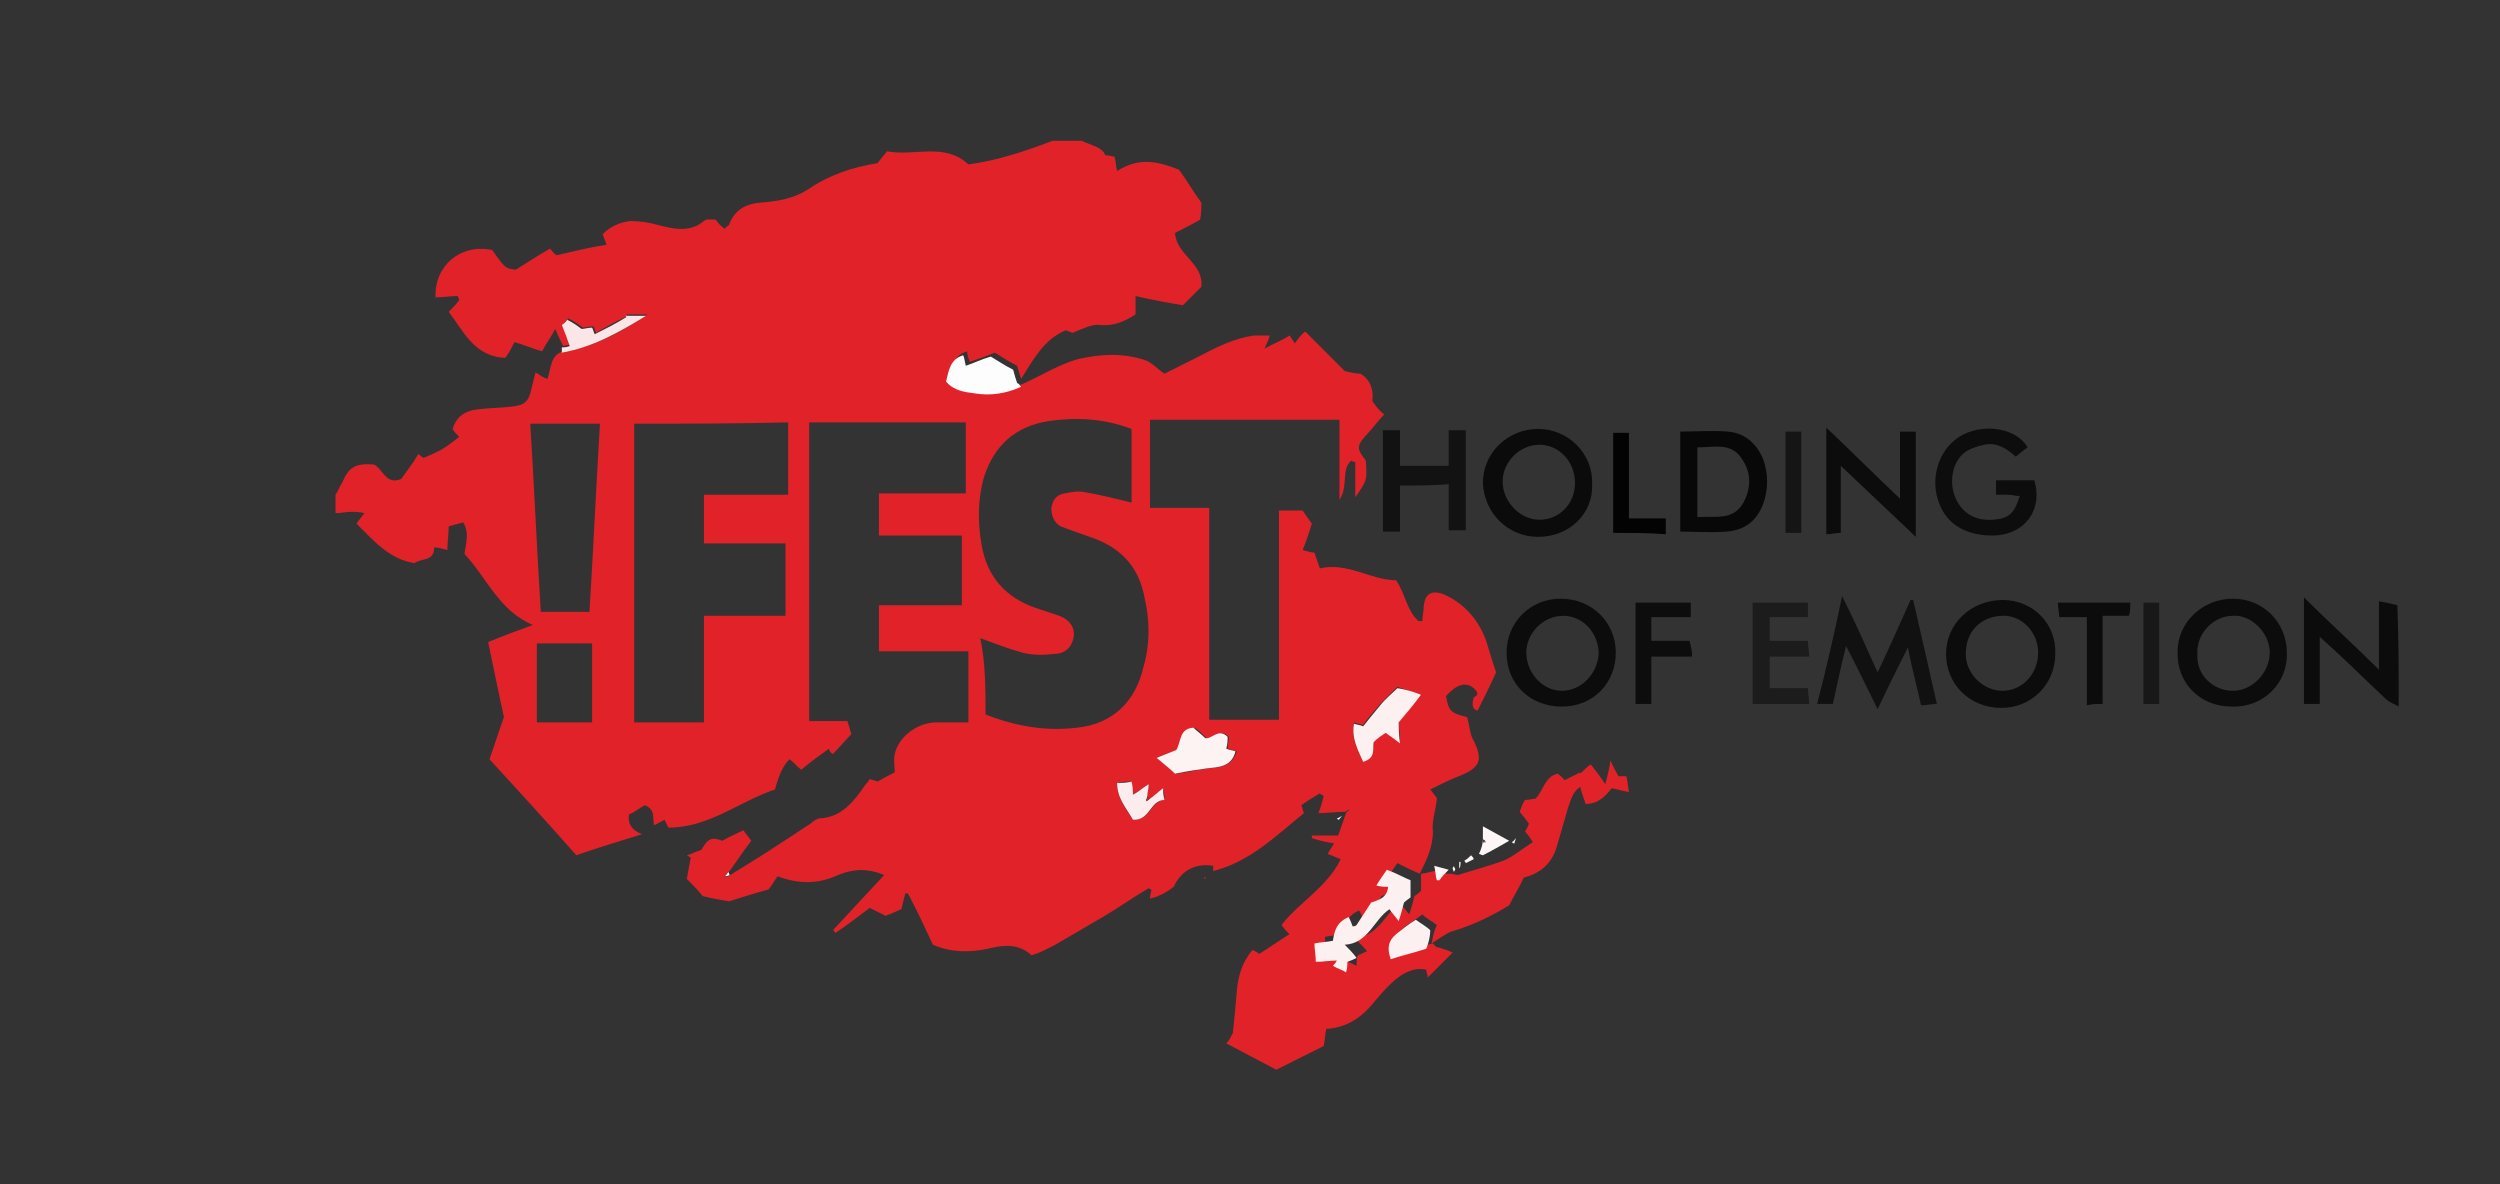 <?xml version="1.0" encoding="utf-8"?>
<!-- Generator: Adobe Illustrator 24.1.2, SVG Export Plug-In . SVG Version: 6.00 Build 0)  -->
<svg xmlns="http://www.w3.org/2000/svg" xmlns:xlink="http://www.w3.org/1999/xlink" version="1.1" id="Warstwa_1" x="0px" y="0px" width="190px" height="90px" viewBox="0 0 190 90" style="enable-background:new 0 0 190 90;" xml:space="preserve">
<rect x="0" y="0" width="190" height="90" fill="#333333" stroke="none"/>
<style type="text/css">
	.st0{fill:#E22229;}
	.st1{fill:#0C0C0C;}
	.st2{fill:#111111;}
	.st3{fill:#0B0B0B;}
	.st4{fill:#0D0D0D;}
	.st5{fill:#121212;}
	.st6{fill:#080808;}
	.st7{fill:#1C1C1C;}
	.st8{fill:#030303;}
	.st9{fill:#151515;}
	.st10{fill:#181818;}
	.st11{fill:#FCF0F1;}
	.st12{fill:#FDF6F6;}
	.st13{fill:#FCF0F0;}
	.st14{fill:#FDF3F3;}
	.st15{fill:#FEFDFD;}
	.st16{fill:#FBE6E7;}
	.st17{fill:#FCECED;}
</style>
<g>
	<path class="st0" d="M55.5,66.5c1.3-0.8,2.6-1.6,3.8-2.4c0.8-0.5,1.5-1,2.3-1.5c0.2-0.2,0.5-0.4,0.7-0.4c1.7-0.1,2.6-1.3,3.5-2.6   c0.1-0.1,0.2-0.2,0.3-0.4c0.2,0.1,0.4,0.1,0.6,0.2c0.5-0.3,0.9-0.5,1.3-0.7c0-0.4-0.1-0.9,0-1.4c0.3-1.3,1.7-2.4,3.2-2.4   c0.8,0,1.5,0,2.4,0c0-1,0-1.8,0-2.7c0-0.9,0-1.7,0-2.7c-2.3,0-4.6,0-6.8,0c0-1.2,0-2.3,0-3.5c2.1,0,4.2,0,6.3,0c0-1.8,0-3.5,0-5.3   c-2.1,0-4.2,0-6.3,0c0-1.1,0-2.1,0-3.2c2.2,0,4.4,0,6.6,0c0-1.8,0-3.6,0-5.4c-3.9,0-7.9,0-11.9,0c0,7.5,0,15.1,0,22.7   c1,0,2,0,2.9,0c0.1,0.3,0.2,0.6,0.3,1c-0.4,0.4-0.9,1-1.4,1.5C63.1,57.2,63,57,63,56.9c-0.7,0.5-1.4,1-2.1,1.6   c-0.4-0.3-0.6-0.6-0.9-0.8c-0.5,0.5-0.8,1.2-1.1,2.3c-2.7,0.9-5,2.9-8.1,2.9c-0.1-0.2-0.2-0.4-0.3-0.6c-0.2,0.1-0.3,0.2-0.4,0.2   c-0.1,0.1-0.3,0.2-0.4,0.2c-0.1-0.6,0.1-1.2-0.7-1.5c-0.4,0.2-0.7,0.5-1.2,0.7c-0.1,0.7,0.2,1.2,1,1.5c-1.6,0.5-3.3,1-5,1.6   c-2.2-2.5-4.4-4.9-6.6-7.3c0.4-1.1,0.7-2.1,1.1-3.2c-0.4-1.8-0.8-3.8-1.2-5.7c1.2-0.5,2.3-0.9,3.4-1.3c-2.6-1.1-3.5-3.6-5.2-5.4   c0.1-0.8,0.4-1.6-0.1-2.4c-0.4,0.1-0.7,0.2-1.1,0.3c0,0.6-0.1,1.2-0.1,1.8c-0.4-0.1-0.7-0.2-1-0.2c0,1.1-1,0.8-1.5,1.2   c-1.9-0.3-3.1-1.7-4.4-3c0.1-0.2,0.3-0.4,0.6-0.8c-0.4-0.1-0.7-0.1-1-0.1c-0.4,0-0.8,0.1-1.2,0.1c0-0.5,0-1,0-1.4   c0.2-0.3,0.3-0.6,0.5-0.9c0.5-1.2,1-1.5,2.4-1.4c0.7,0.3,0.9,1.6,2.1,1.1c0.4-0.6,0.9-1.2,1.3-1.9c0.2,0.2,0.4,0.3,0.4,0.3   c0.5-0.2,0.9-0.4,1.3-0.6c0.5-0.3,0.9-0.6,1.4-1c-0.2-0.2-0.4-0.4-0.5-0.6c0.3-1,1-1.4,2-1.5c0.8-0.1,1.7-0.1,2.5-0.2   c1-0.1,1.3-0.4,1.5-1.4c0.1-0.4,0.2-0.8,0.3-1.2c0.3,0.2,0.6,0.4,0.9,0.5c0.3-0.8,0.2-1.8,1.2-2.1c2.3-0.3,4.3-1.4,6.4-2.8   c-0.7,0-1.1,0-1.6,0c0,0,0,0.1,0.1,0.1c-0.8,0.4-1.6,0.8-2.4,1.3c-0.1-0.2-0.1-0.4-0.2-0.5c-0.3,0-0.6,0.1-0.8,0.1   c-0.4-0.3-0.7-0.5-1.1-0.7c-0.2,0.2-0.3,0.3-0.4,0.4c0.2,0.5,0.4,1,0.6,1.6c-0.3,0-0.5,0.1-0.6,0.1c-0.2-0.4-0.4-0.8-0.6-1.3   c-0.3,0.6-0.7,1.1-1,1.7c-0.7-0.2-1.4-0.5-2.1-0.7c-0.2,0.4-0.4,0.8-0.7,1.2c-2.4-0.1-3.2-2.1-4.3-3.5c0.3-0.3,0.6-0.6,0.8-0.9   c0-0.1-0.1-0.2-0.1-0.3c-0.6,0-1.1,0.1-1.7,0.1c-0.1-2.4,1.9-4.1,4.3-3.6c1,1.4,1,1.4,1.8,1.5c0.8-0.5,1.7-1.1,2.6-1.6   c0.2,0.2,0.3,0.4,0.5,0.5c1.3-0.3,2.5-0.6,3.8-0.8c-0.1-0.3-0.2-0.5-0.3-0.8c0.6-0.6,1.3-0.9,2.1-1c0.7,0,1.4,0.1,2.1,0.3   c1.2,0.3,2.4,0.6,3.5-0.3c0.2-0.2,0.6-0.1,0.9-0.1c0.2,0.3,0.4,0.5,0.7,0.7c0.1-0.2,0.2-0.2,0.3-0.3c0.4-1.1,1.2-1.6,2.4-1.7   c1.3-0.1,2.5-0.3,3.6-1c1.6-1.1,3.4-1.7,5.3-2c0.2-0.3,0.5-0.6,0.7-0.9c2.1,0.4,4.4-0.7,6.2,1c2.2-0.3,4.3-1,6.4-1.8   c0.7,0,1.4,0,2.2,0c0.4,0.2,0.8,0.3,1.2,0.5c0.2,0.1,0.5,0.3,0.6,0.6c0.3,0,0.5,0.1,0.7,0.1c0.1,0.3,0.1,0.7,0.2,1.1   c1.7-1.1,3.2-0.7,4.7-0.1c0.6,0.8,1.1,1.7,1.7,2.5c0,0.4,0,0.9-0.1,1.3c-0.7,0.4-1.3,0.7-1.9,1c0.1,1.7,2.2,2.3,2,4.1   c-0.5,0.5-1,1-1.4,1.4c-1.2-0.2-2.3-0.4-3.6-0.7c0,0.5,0,0.9,0,1.4c-0.8,0.5-1.6,0.9-2.7,0.8c-0.6-0.1-1.3,0.3-2.1,0.6   c0,0-0.2-0.1-0.5-0.2c-1.7,0.7-2.5,2.3-3.4,3.7c-0.1-0.3-0.2-0.7-0.3-1c-0.6-0.3-1.2-0.7-1.7-1c-0.7,0.3-1.3,0.5-1.9,0.7   c-0.1-0.3-0.2-0.5-0.2-0.8c-1,0.3-1.1,1.1-1.3,2c0.6,0.7,1.4,0.8,2.2,0.9c1.2,0.1,2.4,0,3.5-0.5c1.3-0.6,2.6-1.4,4-1.8   c1.7-0.4,3.5-0.5,5.2,0.1c0.5,0.2,0.8,0.6,1.4,1c0.8-0.4,1.8-0.9,2.8-1.4c1.3-0.7,2.6-1.3,4-1.5c0.4,0,0.8,0,1.2,0   c-0.1,0.4-0.2,0.5-0.4,1c0.7-0.4,1.3-0.6,1.9-1c0.1,0.1,0.2,0.3,0.4,0.6c0.3-0.4,0.5-0.7,0.8-0.9c1,1,1.9,1.9,3,3   c0.4,0.1,0.8,0.2,1.2,0.2c0.8,0.5,1,1.3,0.9,2.1c0.3,0.4,0.5,0.7,0.9,1c-0.5,0.5-0.9,1.1-1.4,1.6c-0.7,0.8-0.7,1,0,1.9   c0.1,1.5,0.1,1.5-0.8,2.8c0-1,0-1.9,0-2.7c-0.1,0-0.2,0-0.3-0.1c-0.8,0.7-0.2,1.9-0.9,3c0-2.2,0-4.1,0-6.1c-4.9,0-9.6,0-14.4,0   c0,2.2,0,4.4,0,6.7c1.5,0,2.9,0,4.5,0c0,5.4,0,10.7,0,16.1c1.8,0,3.5,0,5.3,0c0-5.3,0-10.6,0-15.9c0.7,0,1.2,0,1.8,0   c0.2,0.3,0.4,0.6,0.7,1c-0.2,0.6-0.4,1.3-0.7,2c0.4,0.1,0.6,0.2,0.9,0.2c0.1,0.4,0.3,0.8,0.4,1.2c2.1-0.5,3.9,0.9,5.8,0.9   c0.7,1,0.8,2.3,1.7,3.1c0.1,0,0.2,0,0.3,0c0-0.4,0.1-0.7,0.1-1.1c0.1-1,0.6-1.3,1.6-0.9c1.7,0.8,2.8,2.2,3.3,4   c0.2,0.7,0.4,1.3,0.6,1.9c-0.4,0.9-0.9,1.9-1.4,2.9c-0.5-0.1-0.4-0.6-0.3-1l0,0c0.5-0.2,0.2-0.5,0-0.7c-0.6-0.5-1.3-0.3-2.1,0.6   c0.2,1.2,0.4,1.3,1.6,1.6c0.2,0.7,0.2,1.3,0.5,1.8c0.7,1.4,0.5,2-0.9,2.6c-0.8,0.3-1.6,0.7-2.4,1.1c0.3,0.4,0.5,0.6,0.5,0.7   c-0.1,1-0.4,1.7-0.3,2.5c0,1.2-0.5,2.2-1,3.2c-0.5-0.2-1.1-0.5-1.7-0.8c-0.2,0.3-0.5,0.7-0.8,1.2c0.4,0,0.6,0.1,0.9,0.1   c-0.1,0.9-0.8,1-1.3,1.2c-0.4,0.6-0.7,1.1-1.1,1.7c-0.1,0-0.2,0-0.3,0.1c-0.1-0.3-0.2-0.5-0.3-0.7c-1,0.4-1.1,1.2-1.2,1.8   c-0.5,0.1-0.9,0.1-1.4,0.2c0,0.5,0.1,0.9,0.1,1.4c0.6,0,1.1-0.1,1.6-0.1c-0.1,0.2-0.2,0.3-0.3,0.4c0.3,0.2,0.6,0.3,1,0.5   c0-0.3,0-0.6,0.1-0.8c0.3-0.1,0.4-0.2,0.7-0.3c-0.3-0.4-0.6-0.6-0.9-1c1.8-0.2,2.3-1.9,3.4-2.7c0.2,0.3,0.4,0.5,0.7,0.9   c0.2-0.6,0.3-1,0.4-1.4c0.2-0.1,0.4-0.3,0.5-0.4c0-0.5,0-0.9,0-1.3c0.6,0,1.3-0.5,1.9,0c0.1,0,0.2,0,0.2,0c0.3,0,0.6,0.1,0.7,0.1   c1.3-0.4,2.4-0.7,3.5-1.1c0.7-0.3,1.4-0.9,2.2-1.4c-0.2-0.3-0.4-0.6-0.6-0.8c0,0,0,0,0,0c0.1-0.2,0.2-0.3,0.3-0.6   c-0.2-0.3-0.4-0.5-0.7-0.9c0.1-0.3,0.2-0.6,0.4-0.9c0.3,0,0.6-0.1,0.8-0.1c0.6-0.6,0.7-1.7,1.7-1.9c0.2,0.2,0.4,0.3,0.5,0.5   c0.4-0.2,0.8-0.4,1.2-0.6c0,0,0,0.1,0,0.1c0.3-0.3,0.5-0.5,0.8-0.7c0.4,0.5,0.7,0.9,1.1,1.5c0.2-0.7,0.3-1.2,0.4-1.8   c0.2,0.5,0.4,0.8,0.6,1.2c0.2,0,0.3,0,0.6,0c0.1,0.3,0.1,0.7,0.2,1.2c-0.5-0.1-0.9-0.2-1.3-0.3c-0.5,0.6-1,1.2-2,1.2   c-0.1-0.4-0.3-0.8-0.4-1.3c-0.6,0.4-0.7,1-0.9,1.5c-0.3,1-0.6,2.1-0.9,3.1c-0.4,1.3-1.3,2-2.5,2.3c-0.3,0.7-0.7,1.3-1.1,2.1   c-1.3,0.8-2.7,1.5-4.4,2c-0.5,0.2-1,0.6-1.5,0.9c0.1-0.5,0.2-1,0.4-1.4c-0.4-0.3-0.8-0.5-1.1-0.8c-0.5,0.4-1.1,0.7-1.5,1.1   c-0.5,0.5-0.7,1.1-0.4,1.9c0.9-0.3,1.8-0.6,2.7-0.8c0.1,0.1,0.2,0.3,0.4,0.3c0.3,0.1,0.7,0.2,1.1,0.4c-0.7,0.7-1.3,1.3-1.9,1.9   c0-0.3-0.1-0.4-0.1-0.6c-0.9-0.2-1.7,0.2-2.4,0.8c-0.6,0.5-1.1,1.1-1.6,1.7c-0.9,1.1-2,1.9-3.6,2c-0.1,0.4-0.1,0.8-0.2,1.3   c-1.2,0.6-2.4,1.2-3.6,1.8c-1.3-0.7-2.5-1.3-3.8-2c0.2-0.2,0.3-0.4,0.5-0.8c0.1-0.9,0.2-2,0.3-3.2c0.1-1.1,0.4-2.2,1.2-3.1   c0.2,0.1,0.4,0.2,0.5,0.3c0.8-0.5,1.5-1,2.3-1.5c-0.2-0.2-0.4-0.4-0.6-0.7c1.3-1.7,3.4-2.8,4.5-5c-0.3-0.1-0.7-0.3-1-0.4   c0.1-0.2,0.3-0.5,0.5-0.8c-0.6-0.1-1.1-0.2-1.7-0.4c0-0.1,0-0.1,0-0.2c0.6,0,1.3,0,2,0c0.2-0.6,0.4-1.1,0.6-1.7   c0-0.1,0.1-0.1,0.3-0.3c-0.3,0.1-0.3,0.2-0.4,0.2c-0.7,0-1.3,0.1-2,0.1c0.2-0.5,0.3-0.9,0.4-1.3c-0.1-0.1-0.2-0.1-0.3-0.2   c-0.5,0.3-1,0.6-1.4,0.9c0.1,0.2,0.1,0.4,0.2,0.6c-2.1,1.7-4.1,3.7-6.9,4.4l0,0c0-0.1,0-0.2,0-0.4c-1.3-0.2-2.4,0.3-3,1.6   C88.4,68,88.2,68,88,68.1c-0.2,0.1-0.3,0.1-0.6,0.2c0-0.3,0.1-0.5,0.1-0.7c-0.1,0-0.2-0.1-0.2-0.1c-1.2,0.7-2.3,1.5-3.5,2.2   c-1.2,0.7-2.4,1.4-3.6,2.1c-0.6,0.3-1.1,0.6-1.8,0.8c-1-0.9-2.1-0.8-3.3-0.5c-1.4,0.3-2.8,0.3-4.2-0.3c-0.6-1.3-1.2-2.6-1.9-3.9   c-0.1,0-0.1,0-0.2,0c-0.1,0.4-0.2,0.8-0.3,1.2c-0.3,0.1-0.6,0.3-1.2,0.5c-0.2-0.1-0.6-0.3-1.2-0.6c-0.8,0.6-1.7,1.3-2.6,1.9   c-0.1-0.1-0.1-0.2-0.2-0.2c1.3-1.4,2.6-2.8,3.9-4.2C66,66,64.9,66,63.7,66.5c-1.5,0.7-3,0.7-4.6,0.1c-0.3,0.4-0.5,0.8-0.7,1   c-1.1,0.3-2,0.6-3,0.9c-0.6-0.1-1.2-0.2-2-0.4c-0.3-0.4-0.8-0.9-1.2-1.3c0.1-0.6,0.2-1.1,0.3-1.6c0,0-0.1-0.1-0.3-0.2   c0.4-0.1,0.7-0.3,1.1-0.4c0.5-0.9,0.8-1,1.6-0.7c0.5-0.3,1-0.5,1.6-0.8c0.2,0.3,0.4,0.5,0.6,0.8c-0.7,0.9-1.2,1.7-1.8,2.5   c-0.1,0.1-0.1,0.1-0.3,0.3C55.3,66.6,55.4,66.6,55.5,66.5z M87.4,60.7c-0.1-0.1-0.1-0.1-0.2-0.2c0-0.3,0.1-0.5,0.1-0.9   c-0.4,0.3-0.8,0.5-1.2,0.8c-0.1-0.4-0.1-0.6-0.1-1c-0.4,0-0.8,0-1.1,0.1c0,1.2,0.7,2,1.2,2.8c1.3,0.1,1.4-1.5,2.4-1.5   c0-0.3,0-0.6-0.1-0.9C88,60.3,87.7,60.5,87.4,60.7z M74.9,54.3c2.3,0.9,4.6,1.3,7,1c2.7-0.3,4.4-2,5-4.6c0.5-1.7,0.5-3.5,0.1-5.2   c-0.4-2.3-1.7-3.8-3.9-4.6c-0.6-0.2-1.1-0.4-1.7-0.6c-0.3-0.1-0.5-0.2-0.8-0.3c-0.5-0.3-0.7-0.8-0.7-1.4c0.1-0.6,0.4-1,1-1.1   c0.5-0.1,1-0.2,1.5-0.1c1.2,0.2,2.4,0.5,3.6,0.8c0-1.8,0-3.7,0-5.6c-2.1-0.8-4.2-0.9-6.3-0.6c-2.5,0.4-4.1,1.8-4.9,4.2   c-0.5,1.7-0.5,3.5-0.2,5.2c0.4,2.4,1.8,4,4.1,4.8c0.6,0.2,1.2,0.4,1.8,0.6c0.8,0.3,1.2,0.9,1.1,1.6c-0.1,0.7-0.6,1.3-1.5,1.3   c-0.8,0.1-1.6,0.1-2.4-0.1c-1.1-0.3-2.1-0.7-3.2-1.1C74.9,50.4,74.9,52.3,74.9,54.3z M48.2,32.2c0,7.6,0,15.1,0,22.7   c1.8,0,3.5,0,5.3,0c0-2.7,0-5.4,0-8.1c2.2,0,4.2,0,6.2,0c0-1.9,0-3.6,0-5.5c-2.1,0-4.1,0-6.2,0c0-1.3,0-2.4,0-3.7   c2.2,0,4.3,0,6.4,0c0-1.9,0-3.7,0-5.5C56,32.2,52.1,32.2,48.2,32.2z M44.8,46.5c0.3-4.8,0.5-9.5,0.8-14.3c-1.8,0-3.5,0-5.3,0   c0.3,4.8,0.5,9.5,0.8,14.3C42.3,46.5,43.5,46.5,44.8,46.5z M40.8,48.9c0,2,0,4,0,6c1.4,0,2.8,0,4.2,0c0-2,0-4,0-6   C43.6,48.9,42.3,48.9,40.8,48.9z M87.9,57.6c0.6,0.5,1.1,0.9,1.5,1.2c0.9-0.1,1.6-0.3,2.4-0.4c0.9-0.1,1.8-0.1,2.2-1.3   c-0.3-0.1-0.5-0.1-0.7-0.2c0-0.4,0.1-0.7,0.1-0.9c-0.7-0.7-1.1,0.2-1.7,0.1c-0.3-0.3-0.6-0.6-0.9-0.8c-1.1,0.2-1,1.1-1.3,1.7   C88.9,57.2,88.4,57.4,87.9,57.6z M108,52.8c-0.7-0.2-1.2-0.4-1.8-0.6c-0.4,0.4-0.9,0.9-1.3,1.3c-0.4,0.5-0.9,1-1.3,1.6   c-0.3-0.1-0.5-0.1-0.7-0.2c-0.2,1.1,0.2,2,0.7,2.9c1-0.3,0.7-1,0.8-1.5c0.3-0.2,0.6-0.4,0.9-0.7c0.3,0.2,0.6,0.4,1.1,0.8   c0-0.7-0.1-1.3-0.1-1.6C106.9,54.1,107.4,53.5,108,52.8z"/>
	<path class="st1" d="M182.3,53.7c-0.3-0.2-0.7-0.3-1-0.6c-1.6-1.5-3.2-3.1-5-4.7c0,1.8,0,3.4,0,5.1c-0.4,0-0.8,0-1.2,0   c0-2.7,0-5.3,0-8.1c1.9,1.9,3.8,3.6,5.7,5.5c0-1.8,0-3.4,0-5.2c0.6,0.1,1,0.2,1.4,0.3C182.3,48.6,182.3,51.1,182.3,53.7z"/>
	<path class="st2" d="M140,45.3c1,2,1.8,3.8,2.7,5.8c0.9-1.9,1.7-3.7,2.5-5.5c0.1,0,0.1,0,0.2,0c0.6,2.6,1.2,5.2,1.8,7.9   c-0.4,0-0.8,0.1-1.2,0.1c-0.3-1.4-0.7-2.8-1-4.4c-0.8,1.6-1.5,3-2.3,4.7c-0.8-1.6-1.5-3.1-2.4-4.8c-0.4,1.6-0.7,3-1,4.4   c-0.4,0-0.8,0-1.2,0C138.8,50.8,139.4,48.2,140,45.3z"/>
	<path class="st1" d="M156.2,49.7c0,2.3-1.8,4.1-4.1,4.1c-2.4,0-4.2-1.8-4.2-4.1c0-2.3,1.9-4.1,4.3-4.1   C154.5,45.6,156.3,47.4,156.2,49.7z M154.9,49.6c0-1.6-1.3-2.9-2.8-2.8c-1.6,0.1-2.7,1.2-2.7,2.9c0,1.5,1.3,2.8,2.8,2.8   C153.7,52.5,154.9,51.2,154.9,49.6z"/>
	<path class="st1" d="M169.6,53.7c-2.4,0-4.2-1.8-4.1-4.2c0-2.2,1.9-4,4.2-4c2.3,0,4.1,1.8,4.1,4.1C173.9,51.9,172,53.8,169.6,53.7z    M169.7,52.5c1.5,0,2.8-1.4,2.8-2.9c0-1.5-1.4-2.9-2.8-2.8c-1.5,0-2.8,1.4-2.7,2.9C166.9,51.3,168.2,52.5,169.7,52.5z"/>
	<path class="st1" d="M122.8,49.6c0,2.3-1.7,4.1-4.1,4.1c-2.4,0-4.2-1.7-4.2-4.1c0-2.3,1.8-4.1,4.1-4.1   C121,45.5,122.8,47.3,122.8,49.6z M121.5,49.7c0-1.6-1.2-2.9-2.7-2.9c-1.5,0-2.8,1.3-2.8,2.8c0,1.5,1.2,2.9,2.7,2.9   C120.2,52.5,121.4,51.2,121.5,49.7z"/>
	<path class="st3" d="M116.9,40.8c-2.3,0-4.1-1.8-4.2-4.1c0-2.3,1.9-4.1,4.2-4.1c2.3,0,4.2,1.9,4.1,4.2   C121.1,39,119.3,40.8,116.9,40.8z M119.7,36.7c0-1.6-1.2-2.9-2.7-2.9c-1.5,0-2.8,1.3-2.8,2.8c0,1.5,1.3,2.9,2.8,2.9   C118.5,39.5,119.7,38.3,119.7,36.7z"/>
	<path class="st4" d="M154.1,34c-0.3,0.2-0.5,0.4-0.9,0.7c-0.7-0.6-1.4-1.1-2.4-0.9c-0.5,0.1-1.1,0.3-1.5,0.6   c-0.9,0.7-1.2,2.2-0.7,3.4c0.5,1.2,1.5,1.8,2.9,1.7c1.2-0.1,1.6-0.5,2-1.8c-0.3,0-0.6-0.1-0.9-0.1c-0.3,0-0.6,0-0.9,0   c0-0.4,0-0.7,0-1.1c1,0,2,0,2.9,0c0.7,2.2-0.7,4.2-3.2,4.2c-1.9,0-3.4-0.8-4-2.4c-0.7-1.7-0.2-3.7,1.1-4.8   C150.1,32.1,153.1,32.3,154.1,34z"/>
	<path class="st5" d="M106.4,36.9c0,1.2,0,2.3,0,3.5c-0.5,0-0.9,0-1.3,0c0-2.5,0-5.1,0-7.7c0.4,0,0.8,0,1.3,0c0,0.9,0,1.8,0,2.7   c1.3,0,2.4,0,3.7,0c0-0.9,0-1.8,0-2.7c0.5,0,0.9,0,1.3,0c0,2.5,0,5.1,0,7.6c-0.4,0-0.8,0-1.3,0c0-1.2,0-2.3,0-3.5   C108.9,36.9,107.7,36.9,106.4,36.9z"/>
	<path class="st6" d="M127.7,32.8c1.2,0,2.4-0.1,3.6,0c1.3,0.1,2.2,0.9,2.7,2.1c0.4,1.1,0.4,2.3,0,3.4c-0.5,1.3-1.4,2-2.8,2.1   c-1.1,0.1-2.3,0-3.5,0C127.7,37.9,127.7,35.4,127.7,32.8z M129,39.3c1.4-0.1,2.7,0.3,3.5-1.1c0.6-1.1,0.6-2.3-0.1-3.3   c-0.8-1.3-2.1-0.9-3.4-0.9C129,35.8,129,37.5,129,39.3z"/>
	<path class="st1" d="M139.9,35.4c0,1.8,0,3.4,0,5.1c-0.4,0-0.7,0.1-1.1,0.1c0-2.7,0-5.3,0-8.1c1.9,1.8,3.7,3.6,5.6,5.4   c0-1.7,0-3.4,0-5.1c0.5,0,0.8,0,1.2,0c0,2.6,0,5.2,0,8C143.7,39,141.9,37.3,139.9,35.4z"/>
	<path class="st7" d="M134.5,49.9c0,0.9,0,1.6,0,2.4c1,0,1.9,0,2.9,0c0,0.4,0.1,0.8,0.1,1.2c-1.5,0-2.9,0-4.3,0c0-2.6,0-5.1,0-7.7   c1.4,0,2.8,0,4.2,0c0,0.3,0,0.7,0,1.1c-1,0-1.9,0-2.9,0c0,0.6,0,1.1,0,1.8c0.9,0,1.8,0,2.9,0c0,0.4,0.1,0.8,0.1,1.2   C136.5,49.9,135.6,49.9,134.5,49.9z"/>
	<path class="st4" d="M128.6,49.9c-1.1,0-2,0-3.1,0c0,1.2,0,2.4,0,3.6c-0.5,0-0.8,0-1.2,0c0-2.6,0-5.1,0-7.7c1.4,0,2.8,0,4.2,0   c0,0.3,0,0.6,0,1.1c-1,0-2,0-3,0c0,0.7,0,1.2,0,1.8c0.9,0,1.9,0,2.9,0C128.5,49.1,128.6,49.4,128.6,49.9z"/>
	<path class="st1" d="M161.9,45.8c0,0.4,0,0.7-0.1,1c-0.7,0-1.3,0-2,0c0,2.3,0,4.4,0,6.7c-0.4,0-0.8,0-1.2,0.1c0-2.2,0-4.4,0-6.7   c-0.7,0-1.4,0-2.1,0c0-0.4-0.1-0.7-0.1-1.1C158.3,45.8,160,45.8,161.9,45.8z"/>
	<path class="st8" d="M122.6,40.5c0-2.6,0-5.1,0-7.6c0.4,0,0.8,0,1.2,0c0,2.1,0,4.2,0,6.5c1,0,1.9,0,2.8,0c0,0.5,0,0.8,0,1.2   C125.3,40.5,124,40.5,122.6,40.5z"/>
	<path class="st9" d="M136.9,40.5c-0.4,0-0.8,0-1.2,0c0-2.6,0-5.1,0-7.7c0.4,0,0.8,0,1.2,0C136.9,35.4,136.9,37.9,136.9,40.5z"/>
	<path class="st10" d="M164.1,53.5c-0.4,0-0.8,0-1.2,0c0-2.6,0-5.1,0-7.7c0.4,0,0.8,0,1.2,0C164.1,48.3,164.1,50.9,164.1,53.5z"/>
	<path class="st11" d="M108.4,72.1c-0.9,0.3-1.8,0.5-2.7,0.8c-0.3-0.8-0.2-1.4,0.4-1.9c0.5-0.4,1-0.8,1.5-1.1   c0.4,0.3,0.8,0.5,1.1,0.8C108.7,71.1,108.6,71.6,108.4,72.1C108.4,72.1,108.4,72.1,108.4,72.1z"/>
	<path class="st12" d="M112.7,63.8c0-0.3,0-0.5,0-1c0.7,0.4,1.3,0.7,2,1.1c-0.7,0.4-1.4,0.8-2,1.1c-0.1,0-0.2-0.1-0.3-0.1   C112.6,64.5,112.7,64.1,112.7,63.8c0,0.1,0,0.2,0.1,0.3c0,0,0.1-0.1,0.1-0.1C112.9,63.9,112.8,63.8,112.7,63.8z"/>
	<path class="st12" d="M109.4,66.9c-0.1,0-0.2,0-0.2,0c-0.1-0.3-0.1-0.7-0.2-1.1c0.4,0.1,0.7,0.2,1.1,0.3   C109.8,66.4,109.6,66.6,109.4,66.9z"/>
	<path class="st12" d="M112,65.3c-0.2,0.1-0.4,0.2-0.6,0.3c0-0.1-0.1-0.1-0.1-0.2c0.2-0.1,0.3-0.2,0.5-0.4   C111.9,65.1,112,65.2,112,65.3z"/>
	<path class="st12" d="M110.9,66c0-0.2,0-0.3,0-0.5c0,0,0.1,0,0.1,0C111,65.7,111,65.9,110.9,66C111,66,110.9,66,110.9,66z"/>
	<path class="st12" d="M110.5,66.3c0-0.1-0.1-0.2-0.1-0.3c0-0.1,0.1-0.1,0.1-0.2c0,0.1,0.1,0.2,0.1,0.3   C110.6,66.1,110.5,66.2,110.5,66.3z"/>
	<path class="st12" d="M115.2,63.7C115.2,63.7,115.2,63.7,115.2,63.7c0,0.1-0.1,0.3-0.1,0.4c-0.1,0-0.1,0-0.2-0.1   C115.1,63.9,115.1,63.8,115.2,63.7z"/>
	<path class="st0" d="M111.6,53.4c0,0-0.1,0-0.1,0C111.5,53.4,111.5,53.4,111.6,53.4L111.6,53.4z"/>
	<path class="st0" d="M91.6,66.6c0,0.1,0,0.1,0,0.2c0,0-0.1,0-0.1-0.1C91.5,66.7,91.6,66.7,91.6,66.6L91.6,66.6z"/>
	<path class="st13" d="M107.2,66.9c0,0.4,0,0.8,0,1.3c-0.1,0.1-0.3,0.2-0.5,0.4c-0.1,0.4-0.2,0.8-0.4,1.4c-0.3-0.4-0.5-0.6-0.7-0.9   c-1.2,0.8-1.6,2.6-3.4,2.7c0.3,0.3,0.6,0.6,0.9,1c-0.2,0.1-0.4,0.2-0.7,0.3c0,0.2,0,0.5-0.1,0.8c-0.3-0.2-0.7-0.3-1-0.5   c0.1-0.1,0.2-0.2,0.3-0.4c-0.6,0-1,0.1-1.6,0.1c0-0.5-0.1-0.9-0.1-1.4c0.5-0.1,0.9-0.1,1.4-0.2c0.1-0.6,0.2-1.4,1.2-1.8   c0.1,0.2,0.2,0.4,0.3,0.7c0.1,0,0.2,0,0.3-0.1c0.4-0.6,0.7-1.1,1.1-1.7c0.5-0.2,1.2-0.3,1.3-1.2c-0.3,0-0.5,0-0.9-0.1   c0.3-0.5,0.6-0.9,0.8-1.2C106.2,66.4,106.7,66.7,107.2,66.9L107.2,66.9z"/>
	<path class="st14" d="M87.9,57.6c0.5-0.2,1-0.4,1.5-0.6c0.4-0.7,0.2-1.6,1.3-1.7c0.2,0.2,0.6,0.5,0.9,0.8c0.5,0.1,1-0.8,1.7-0.1   c0,0.2,0,0.5-0.1,0.9c0.2,0.1,0.4,0.1,0.7,0.2c-0.3,1.2-1.3,1.2-2.2,1.3c-0.7,0.1-1.4,0.2-2.4,0.4C89,58.5,88.5,58.1,87.9,57.6z"/>
	<path class="st13" d="M108,52.8c-0.6,0.8-1.1,1.4-1.7,2.1c0,0.3,0,0.9,0.1,1.6c-0.5-0.4-0.8-0.6-1.1-0.8c-0.3,0.2-0.6,0.4-0.9,0.7   c-0.1,0.5,0.2,1.2-0.8,1.5c-0.4-0.9-0.9-1.8-0.7-2.9c0.3,0.1,0.5,0.1,0.7,0.2c0.4-0.5,0.8-1,1.3-1.6c0.4-0.5,0.9-0.9,1.3-1.3   C106.8,52.4,107.2,52.5,108,52.8z"/>
	<path class="st15" d="M77.6,29.4c-1.1,0.5-2.3,0.7-3.5,0.5c-0.8-0.1-1.6-0.2-2.2-0.9c0.2-0.8,0.3-1.7,1.3-2   c0.1,0.2,0.1,0.4,0.2,0.8c0.6-0.2,1.2-0.5,1.9-0.7c0.5,0.3,1.1,0.7,1.7,1c0.1,0.4,0.2,0.7,0.3,1C77.5,29.2,77.5,29.3,77.6,29.4z"/>
	<path class="st16" d="M42.7,26.8c0-0.1,0-0.3,0-0.4c0.2,0,0.3,0,0.6-0.1c-0.2-0.6-0.4-1.1-0.6-1.6c0.1-0.1,0.3-0.2,0.4-0.4   c0.4,0.2,0.7,0.4,1.1,0.7c0.2,0,0.5-0.1,0.8-0.1c0.1,0.2,0.1,0.3,0.2,0.5c0.8-0.4,1.6-0.8,2.4-1.3c0,0,0-0.1-0.1-0.1   c0.5,0,0.9,0,1.6,0C47,25.3,45,26.4,42.7,26.8z"/>
	<path class="st17" d="M87.4,60.7c0.3-0.2,0.6-0.5,1-0.8c0,0.3,0,0.5,0.1,0.9c-1.1,0-1.1,1.6-2.4,1.5c-0.5-0.9-1.2-1.6-1.2-2.8   c0.4,0,0.7,0,1.1-0.1c0.1,0.4,0.1,0.7,0.1,1c0.4-0.2,0.7-0.5,1.2-0.8c0,0.4-0.1,0.6-0.1,0.9c0,0.1-0.1,0.2-0.1,0.4   C87.3,60.8,87.3,60.8,87.4,60.7z"/>
	<path class="st15" d="M101.6,62.2c0.1,0,0.2-0.1,0.4-0.2c-0.2,0.2-0.2,0.3-0.3,0.3C101.7,62.3,101.7,62.3,101.6,62.2z"/>
	<path class="st15" d="M55.5,66.5c-0.1,0-0.2,0.1-0.4,0.1c0.2-0.2,0.2-0.3,0.3-0.3C55.4,66.4,55.4,66.5,55.5,66.5z"/>
	<path class="st15" d="M112.7,63.8c0.1,0.1,0.1,0.2,0.2,0.3c0,0-0.1,0.1-0.1,0.1C112.8,64,112.8,63.9,112.7,63.8L112.7,63.8z"/>
	<path class="st0" d="M87.4,60.7c-0.1,0-0.1,0.1-0.3,0.2c0.1-0.2,0.1-0.3,0.1-0.4C87.3,60.6,87.3,60.7,87.4,60.7z"/>
</g>
</svg>
